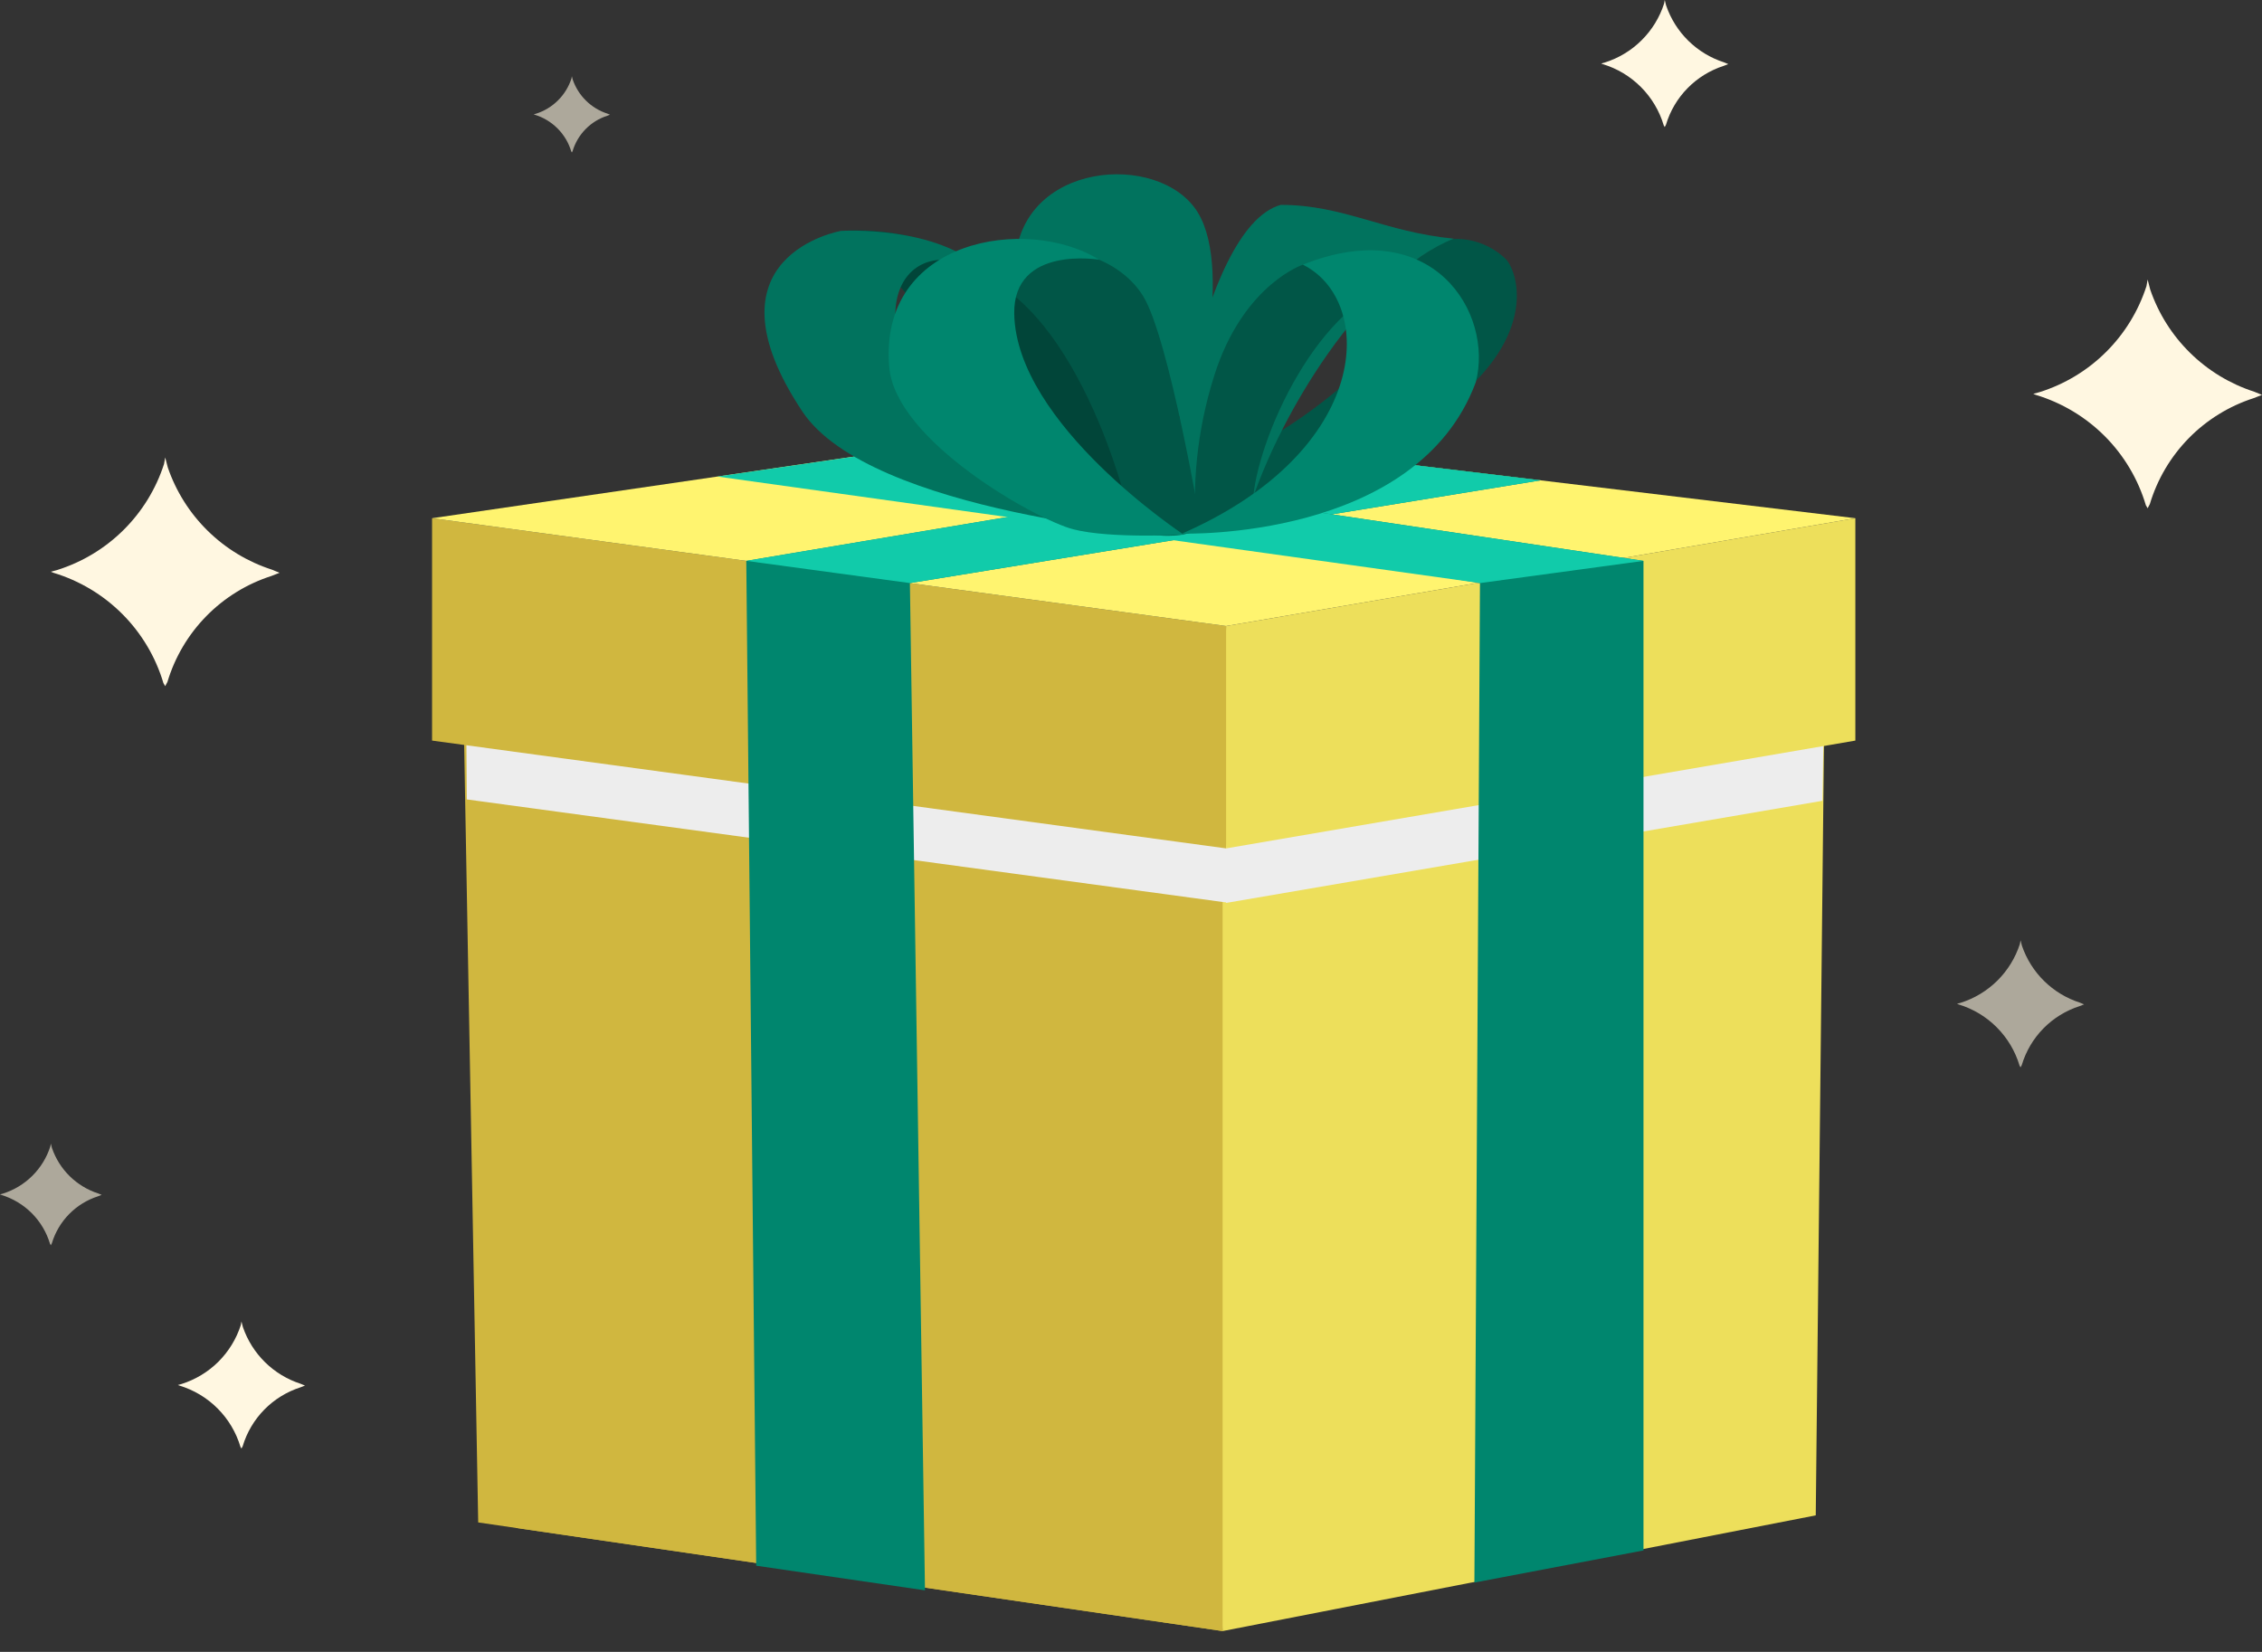 <svg width="89" height="65" viewBox="0 0 89 65" fill="none" xmlns="http://www.w3.org/2000/svg">
<rect x="0" y="0" width="89" height="65" fill="#333333" stroke="none"/>
<path d="M48.105 64.182L20.298 60.122L18.193 25.438L48.105 29.494L50.649 39.822L48.105 64.182Z" fill="#D0B73F"/>
<path d="M48.105 64.182L18.815 59.907L18.193 25.438L48.105 29.494L50.649 39.822L48.105 64.182Z" fill="#D0B73F"/>
<path d="M48.105 64.182L71.442 59.629L71.806 25.438L48.105 29.494V64.182Z" fill="#EDDF5B"/>
<g style="mix-blend-mode:multiply">
<path d="M48.242 29.473V29.494L48.163 29.485L48.105 29.494L18.334 25.454V26.88L18.367 31.457L48.105 35.493L48.242 35.509V35.53L71.704 31.511L71.807 25.438L48.242 29.473Z" fill="#EDEDED"/>
</g>
<path d="M17 20.392V29.142L48.242 33.384L49.037 28.926L48.242 24.634L17 20.392Z" fill="#D0B73F"/>
<path d="M48.242 24.634V33.384L73 29.142V20.392L48.242 24.634Z" fill="#EDDF5B"/>
<path d="M17 20.392L42.297 16.696L73 20.392L48.242 24.634L17 20.392Z" fill="#FFF46F"/>
<path d="M36.394 62.579L35.801 22.944L60.622 18.9L53.409 18.034L29.363 22.07L29.753 61.61L36.394 62.579Z" fill="#00866E"/>
<path d="M35.801 22.944L60.622 18.9L53.409 18.034L29.363 22.07L35.801 22.944Z" fill="#11CBAA"/>
<path d="M58.011 62.273L58.23 22.944L33.41 18.9L39.807 18.358L64.664 22.07V61.009L58.011 62.273Z" fill="#00866E"/>
<path d="M58.231 22.944L28.223 18.751L35.407 17.703L64.665 22.07L58.231 22.944Z" fill="#11CBAA"/>
<path d="M59.282 10.229C59.011 9.958 58.688 9.744 58.332 9.602C57.976 9.459 57.594 9.391 57.211 9.401C56.983 9.401 56.08 9.873 54.945 10.809C55.102 11.754 54.854 13.245 53.159 14.882C52.222 15.721 51.208 16.472 50.131 17.123C49.613 18.27 49.221 19.471 48.962 20.702C48.962 20.702 55.425 17.537 57.861 15.197C60.297 12.856 59.734 10.797 59.282 10.229Z" fill="#015647"/>
<path d="M45.785 20.247C45.785 20.247 47.094 8.982 50.392 8.062C52.878 8.062 54.456 9.127 57.199 9.392C53.826 10.71 50.143 16.336 48.95 20.694C46.415 21.166 45.785 20.247 45.785 20.247Z" fill="#01735E"/>
<path d="M46.2 21.079C46.2 21.079 42.218 8.472 33.087 9.086C34.836 9.711 42.745 20.802 42.745 20.802L46.2 21.079Z" fill="#014539"/>
<path d="M33.087 9.086C33.087 9.086 27.486 10.055 31.571 16.195C34.248 20.213 46.2 21.079 46.2 21.079C46.2 21.079 44.588 20.91 42.558 20.615C39.869 20.226 39.028 18.445 37.877 17.343C33.415 13.071 35.188 8.762 38.767 10.693C36.886 8.841 33.087 9.086 33.087 9.086Z" fill="#01735E"/>
<path d="M46.829 16.841C46.829 16.841 48.614 10.772 47.123 8.352C45.631 5.933 40.08 6.339 39.939 10.399C42.369 12.399 44.67 14.551 46.829 16.841Z" fill="#01735E"/>
<path d="M47.273 20.831C47.273 20.831 46.001 13.262 44.961 11.625C43.921 9.989 41.265 9.09 37.876 10.585C42.309 11.629 44.406 19.762 44.542 20.818C45.418 21.168 46.394 21.172 47.273 20.831Z" fill="#015647"/>
<path d="M43.249 10.221C43.249 10.221 39.865 9.645 39.906 12.342C39.977 16.696 46.58 21.042 46.58 21.042C46.58 21.042 43.68 21.204 42.226 20.827C40.772 20.45 35.229 17.351 34.988 14.447C34.553 9.388 40.424 8.46 43.249 10.221Z" fill="#00866E"/>
<path d="M51.263 10.415C51.263 10.415 49.059 11.145 47.886 14.447C47.177 16.522 46.895 18.719 47.057 20.905C47.057 20.905 48.785 20.528 49.291 19.774C49.415 17.33 51.909 11.729 55.252 11.074C53.99 10.553 52.625 10.328 51.263 10.415Z" fill="#015647"/>
<path d="M46.506 20.997C46.506 20.997 55.745 21.291 58.065 15.043C58.778 12.329 56.379 8.369 51.263 10.415C54.109 11.828 54.026 17.707 46.506 20.997Z" fill="#00866E"/>
<path d="M10.694 22.414L11 22.539L10.68 22.664C9.711 22.975 8.832 23.517 8.119 24.243C7.406 24.97 6.88 25.858 6.588 26.833L6.5 27L6.43 26.88C6.125 25.854 5.57 24.921 4.814 24.163C4.059 23.406 3.127 22.848 2.102 22.539L2 22.498L2.255 22.428C3.237 22.119 4.131 21.579 4.861 20.854C5.592 20.129 6.138 19.239 6.454 18.259L6.5 18L6.602 18.394C6.925 19.336 7.462 20.189 8.173 20.887C8.883 21.585 9.746 22.108 10.694 22.414Z" fill="#FFF7E1"/>
<path d="M88.694 15.414L89 15.539L88.68 15.664C87.711 15.975 86.831 16.517 86.118 17.243C85.406 17.97 84.88 18.858 84.588 19.833L84.5 20L84.43 19.88C84.125 18.854 83.57 17.921 82.814 17.163C82.058 16.406 81.126 15.848 80.102 15.539L80 15.498L80.255 15.428C81.237 15.119 82.131 14.579 82.861 13.854C83.592 13.129 84.138 12.239 84.454 11.259L84.5 11L84.602 11.394C84.924 12.336 85.462 13.189 86.173 13.887C86.883 14.585 87.746 15.108 88.694 15.414Z" fill="#FFF7E1"/>
<path d="M67.83 2.452L68 2.522L67.822 2.591C67.284 2.764 66.795 3.065 66.399 3.469C66.003 3.872 65.711 4.366 65.549 4.907L65.5 5L65.461 4.933C65.292 4.364 64.983 3.845 64.563 3.424C64.144 3.003 63.626 2.693 63.056 2.522L63 2.499L63.142 2.46C63.687 2.288 64.184 1.988 64.589 1.585C64.995 1.183 65.299 0.688 65.474 0.144L65.5 0L65.556 0.219C65.736 0.742 66.034 1.216 66.429 1.604C66.824 1.992 67.303 2.282 67.83 2.452Z" fill="#FFF7E1"/>
<path opacity="0.6" d="M81.83 39.452L82 39.522L81.822 39.591C81.284 39.764 80.795 40.065 80.399 40.468C80.003 40.872 79.711 41.366 79.549 41.907L79.5 42L79.461 41.933C79.292 41.364 78.983 40.845 78.563 40.424C78.144 40.003 77.626 39.693 77.056 39.522L77 39.499L77.141 39.46C77.687 39.288 78.184 38.988 78.589 38.586C78.995 38.182 79.299 37.688 79.474 37.144L79.5 37L79.556 37.219C79.736 37.742 80.034 38.216 80.429 38.604C80.824 38.992 81.303 39.282 81.83 39.452Z" fill="#FFF7E1"/>
<path d="M11.83 54.452L12 54.522L11.822 54.591C11.284 54.764 10.795 55.065 10.399 55.468C10.003 55.872 9.711 56.366 9.549 56.907L9.5 57L9.461 56.933C9.292 56.364 8.983 55.845 8.563 55.424C8.144 55.003 7.626 54.693 7.057 54.522L7 54.499L7.142 54.46C7.687 54.288 8.184 53.988 8.59 53.586C8.995 53.182 9.299 52.688 9.474 52.144L9.5 52L9.557 52.219C9.736 52.742 10.035 53.216 10.429 53.604C10.824 53.992 11.303 54.282 11.83 54.452Z" fill="#FFF7E1"/>
<path d="M3.864 46.962L4 47.017L3.858 47.073C3.427 47.211 3.036 47.452 2.719 47.775C2.402 48.098 2.169 48.493 2.039 48.926L2 49L1.969 48.947C1.833 48.491 1.587 48.076 1.251 47.739C0.915 47.403 0.501 47.155 0.045 47.017L0 46.999L0.113 46.968C0.55 46.831 0.947 46.591 1.272 46.268C1.596 45.946 1.839 45.551 1.979 45.115L2 45L2.045 45.175C2.189 45.594 2.428 45.973 2.743 46.283C3.059 46.593 3.443 46.826 3.864 46.962Z" fill="#FFF7E1" fill-opacity="0.6"/>
<path opacity="0.6" d="M23.898 4.471L24 4.513L23.894 4.555C23.57 4.658 23.277 4.839 23.04 5.081C22.802 5.323 22.627 5.62 22.53 5.944L22.5 6L22.477 5.96C22.375 5.618 22.19 5.307 21.938 5.055C21.686 4.802 21.376 4.616 21.034 4.513L21 4.499L21.085 4.476C21.413 4.373 21.71 4.193 21.954 3.951C22.198 3.71 22.38 3.413 22.485 3.086L22.5 3L22.534 3.131C22.642 3.445 22.821 3.73 23.058 3.962C23.295 4.195 23.582 4.369 23.898 4.471Z" fill="#FFF7E1"/>
</svg>
